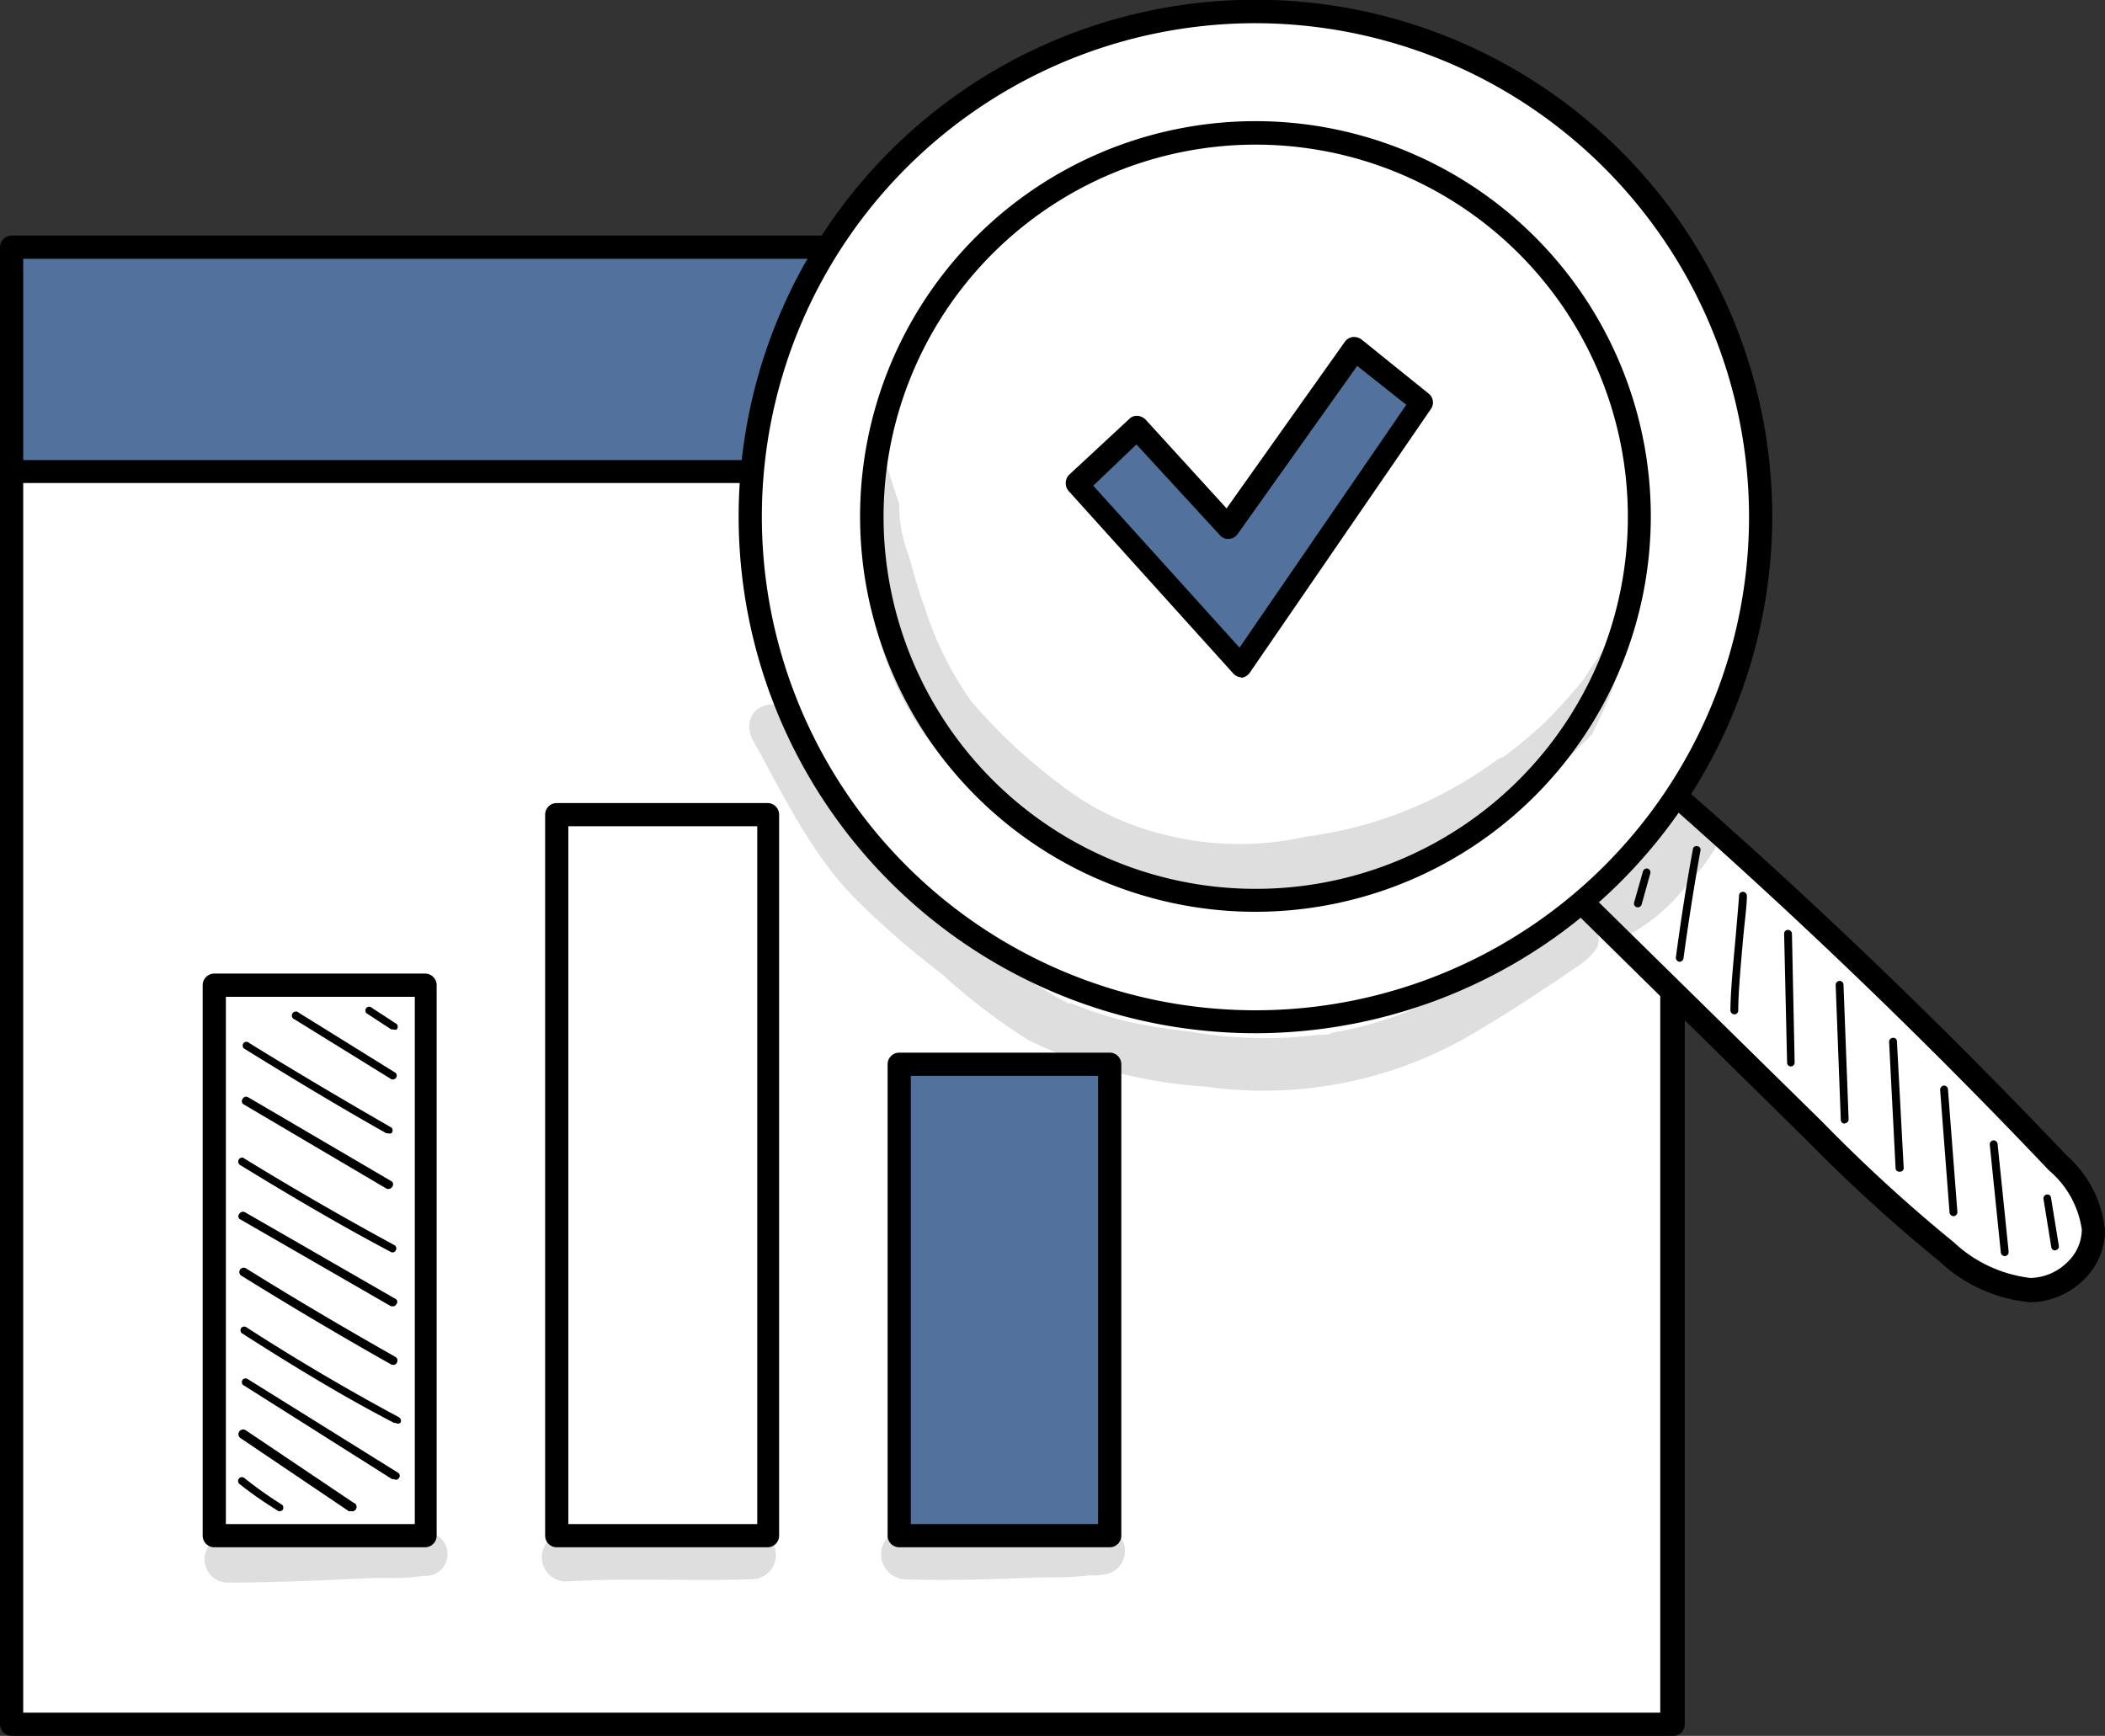 <svg id="Capa_1" data-name="Capa 1" xmlns="http://www.w3.org/2000/svg" viewBox="0 0 78 64.33"><rect x="0" y="0" width="78" height="64.33" fill="#333333" stroke="none"/><defs><style>.cls-1{fill:#fff;}.cls-2{fill:#53719d;}.cls-3{opacity:0.13;}</style></defs><rect class="cls-1" x="0.43" y="14.32" width="61.52" height="49.58"/><path d="M62,64.33H.43A.43.43,0,0,1,0,63.9V14.32a.43.43,0,0,1,.43-.43H62a.43.43,0,0,1,.43.43V63.9A.43.43,0,0,1,62,64.33ZM.86,63.47H61.52V14.75H.86Z"/><rect class="cls-2" x="0.43" y="9.16" width="61.52" height="8.31"/><path d="M62,17.9H.43A.43.43,0,0,1,0,17.47V9.16a.43.43,0,0,1,.43-.43H62a.43.43,0,0,1,.43.43v8.31A.43.43,0,0,1,62,17.9ZM.86,17.05H61.52V9.59H.86Z"/><rect class="cls-1" x="20.63" y="30.19" width="7.81" height="26.72"/><path d="M28.44,57.34H20.63a.43.43,0,0,1-.43-.43V30.19a.43.43,0,0,1,.43-.43h7.81a.43.43,0,0,1,.43.43V56.91A.43.43,0,0,1,28.44,57.34Zm-7.38-.86h7V30.62h-7Z"/><rect class="cls-2" x="33.32" y="39.44" width="7.81" height="17.47"/><path d="M41.12,57.34h-7.8a.43.43,0,0,1-.43-.43V39.44a.43.43,0,0,1,.43-.43h7.8a.43.43,0,0,1,.43.43V56.91A.43.43,0,0,1,41.12,57.34Zm-7.37-.86h6.94V39.87H33.75Z"/><rect class="cls-1" x="7.94" y="36.51" width="7.81" height="20.4"/><path d="M15.75,57.34H7.94a.43.43,0,0,1-.43-.43V36.51a.43.43,0,0,1,.43-.43h7.81a.43.43,0,0,1,.43.43v20.4A.43.43,0,0,1,15.75,57.34Zm-7.38-.86h7V36.94h-7Z"/><path d="M10.39,56a.11.11,0,0,1-.07,0,14.41,14.41,0,0,1-1.44-1,.14.14,0,0,1,.17-.23,15.11,15.11,0,0,0,1.41,1,.15.15,0,0,1,0,.2A.14.14,0,0,1,10.39,56Z"/><path d="M13,56a.11.11,0,0,1-.08,0l-4-2.7A.14.14,0,1,1,9.1,53l4,2.69A.14.14,0,0,1,13,56Z"/><path d="M14.59,54.81a.1.1,0,0,1-.07,0L9,51.32a.15.15,0,0,1,0-.2.15.15,0,0,1,.2,0l5.57,3.47a.14.14,0,0,1,0,.2A.13.13,0,0,1,14.59,54.81Z"/><path d="M14.66,52.73H14.6c-1.93-1-3.84-2.17-5.65-3.33a.15.15,0,0,1,0-.2.15.15,0,0,1,.2,0c1.81,1.17,3.71,2.29,5.63,3.32a.15.15,0,0,1,.06.2A.14.14,0,0,1,14.66,52.73Z"/><path d="M14.59,50.58l-.07,0c-1.88-1.06-3.75-2.17-5.57-3.3A.14.14,0,1,1,9.11,47c1.81,1.13,3.68,2.23,5.55,3.29a.15.15,0,0,1,.05.2A.14.14,0,0,1,14.59,50.58Z"/><path d="M14.56,48.41h-.07L8.87,45.17a.14.14,0,0,1,0-.19.16.16,0,0,1,.2-.06l5.61,3.23a.13.13,0,0,1,0,.19A.12.12,0,0,1,14.56,48.41Z"/><path d="M14.58,46.41l-.07,0c-1.9-1-3.79-2.12-5.62-3.24A.15.15,0,0,1,9,42.9c1.82,1.12,3.71,2.21,5.61,3.24a.14.14,0,0,1,.06.19A.16.16,0,0,1,14.58,46.41Z"/><path d="M14.41,44.06l-.07,0L9,40.91a.15.15,0,0,1,0-.2.14.14,0,0,1,.19-.05l5.34,3.13a.16.16,0,0,1,0,.2A.17.17,0,0,1,14.41,44.06Z"/><path d="M14.39,42l-.07,0c-1.78-1-3.56-2.08-5.29-3.15a.15.15,0,0,1,0-.2.14.14,0,0,1,.2,0c1.73,1.07,3.51,2.12,5.28,3.14a.15.15,0,0,1,0,.2A.14.14,0,0,1,14.39,42Z"/><path d="M14.58,40a.11.11,0,0,1-.07,0l-3.59-2.22a.15.15,0,1,1,.15-.25l3.59,2.23a.14.14,0,0,1,0,.2A.14.14,0,0,1,14.58,40Z"/><path d="M14.58,38.15l-.08,0-.92-.6a.14.14,0,0,1,0-.2.14.14,0,0,1,.2,0l.92.6a.15.15,0,0,1,0,.2A.16.16,0,0,1,14.58,38.15Z"/><path class="cls-1" d="M58.23,33.08l9,8.86a57.27,57.27,0,0,0,4.9,4.47,5.32,5.32,0,0,0,3.1,1.42,2.34,2.34,0,0,0,2.33-2.23,3.93,3.93,0,0,0-1.34-2.49q-7.17-7.56-15-14.31C60.32,30.19,59.37,31.59,58.23,33.08Z"/><path d="M75.24,48.26h0a5.67,5.67,0,0,1-3.37-1.51,60.2,60.2,0,0,1-4.93-4.5l-9-8.86a.44.44,0,0,1,0-.57c1.12-1.48,2.09-2.89,3-4.26a.42.42,0,0,1,.3-.18.42.42,0,0,1,.34.1c5.18,4.48,10.22,9.31,15,14.34A4.25,4.25,0,0,1,78,45.6a2.56,2.56,0,0,1-.77,1.81A2.88,2.88,0,0,1,75.24,48.26ZM58.8,33l8.74,8.59a58.37,58.37,0,0,0,4.86,4.45,5,5,0,0,0,2.84,1.32h0a2,2,0,0,0,1.38-.6,1.67,1.67,0,0,0,.52-1.2,3.53,3.53,0,0,0-1.22-2.19c-4.64-4.89-9.54-9.59-14.57-14C60.56,30.6,59.74,31.79,58.8,33Z"/><path class="cls-1" d="M46.52.43A18.72,18.72,0,1,0,65.24,19.15,18.72,18.72,0,0,0,46.52.43Zm0,32.93A14.22,14.22,0,1,1,60.74,19.15,14.21,14.21,0,0,1,46.52,33.36Zm0,0A14.22,14.22,0,1,1,60.74,19.15,14.21,14.21,0,0,1,46.52,33.36Z"/><path d="M46.52,38.29A19.15,19.15,0,1,1,65.67,19.15,19.17,19.17,0,0,1,46.52,38.29Zm0-37.43A18.29,18.29,0,1,0,64.81,19.15,18.31,18.31,0,0,0,46.52.86Zm0,32.93A14.65,14.65,0,1,1,61.17,19.15,14.66,14.66,0,0,1,46.52,33.79ZM32.74,19.15A13.79,13.79,0,1,0,46.52,5.36,13.79,13.79,0,0,0,32.74,19.15Z"/><path d="M60.65,33.62h0a.14.14,0,0,1-.1-.17l.33-1.16a.15.15,0,0,1,.18-.1.15.15,0,0,1,.09.18l-.32,1.15A.15.15,0,0,1,60.65,33.62Z"/><path d="M62.22,35.64h0a.15.15,0,0,1-.12-.17c.18-1.34.39-2.7.63-4a.13.13,0,0,1,.17-.11.13.13,0,0,1,.11.16c-.24,1.34-.45,2.69-.63,4A.15.15,0,0,1,62.22,35.64Z"/><path d="M64.27,37.59a.15.15,0,0,1-.15-.14c0-.67.11-1.8.2-2.8.05-.61.1-1.13.12-1.46a.14.14,0,0,1,.15-.14.15.15,0,0,1,.14.15c0,.34-.07.86-.13,1.48-.09,1-.19,2.11-.19,2.77A.14.14,0,0,1,64.27,37.59Z"/><path d="M66.36,39.52a.14.14,0,0,1-.14-.14l-.11-4.78a.14.14,0,0,1,.14-.14.15.15,0,0,1,.15.14l.1,4.78a.14.14,0,0,1-.14.14Z"/><path d="M68.35,41.64a.14.14,0,0,1-.14-.14l-.19-5a.15.15,0,0,1,.14-.15.15.15,0,0,1,.15.13l.19,5a.15.15,0,0,1-.14.15Z"/><path d="M70.38,43.42a.13.13,0,0,1-.14-.13L70,38.61a.15.15,0,0,1,.14-.15.13.13,0,0,1,.15.13l.25,4.68a.13.13,0,0,1-.13.15Z"/><path d="M72.39,45.07a.15.15,0,0,1-.15-.13l-.35-4.56a.16.16,0,0,1,.13-.15.15.15,0,0,1,.16.13l.35,4.55a.15.15,0,0,1-.13.16Z"/><path d="M74.29,46.55a.15.15,0,0,1-.15-.13l-.41-4a.15.15,0,0,1,.13-.16.15.15,0,0,1,.16.13l.41,4a.15.15,0,0,1-.13.16Z"/><path d="M76.15,46.34a.14.14,0,0,1-.14-.12l-.29-1.79a.14.14,0,0,1,.12-.16.13.13,0,0,1,.16.12l.29,1.78a.14.14,0,0,1-.12.16Z"/><g class="cls-3"><path d="M59.76,23.67a11.78,11.78,0,0,0-1.08,1.51,19.61,19.61,0,0,1-1.58,1.73c-.47.42-.92.79-1.38,1.14a.82.82,0,0,0-.24.1A15.12,15.12,0,0,1,48.42,31a11.25,11.25,0,0,1-5.23-.06,10.11,10.11,0,0,1-3.92-1.88A20.37,20.37,0,0,1,36,26h0a12.36,12.36,0,0,1-1.73-3.48c-.24-.63-.41-1.27-.59-1.91a5.18,5.18,0,0,1-.36-1.94c-.17-.48-.33-1-.47-1.45a1,1,0,0,0-.44-.08,23,23,0,0,0,0,5.8A11.49,11.49,0,0,0,35,28.17a16.67,16.67,0,0,0,2.73,2.37,15.29,15.29,0,0,0,4.18,2.27,15.63,15.63,0,0,0,2.55.44h0a9.59,9.59,0,0,0,2.83.06,12.3,12.3,0,0,0,2.15-.46,19.15,19.15,0,0,0,4.3-1.53,10.85,10.85,0,0,0,1-.66A20.91,20.91,0,0,0,59,27.2c.23-.47.45-.94.66-1.42l.77-2.15A.74.74,0,0,0,59.76,23.67Z"/></g><g class="cls-3"><path d="M49.08,38.28h0Z"/></g><g class="cls-3"><path d="M62.82,29.78c-.72-.2-1.19.29-1.54.84l-.05.05a16.23,16.23,0,0,1-1.83,1.6h0a1.7,1.7,0,0,0-.57.46,1.16,1.16,0,0,0-.13,1.32c-.42-.15-.78.17-1.11.44s-.79.56-.9.62A35.6,35.6,0,0,1,52.6,37.3a13.68,13.68,0,0,1-3.43,1l.25,0-.34.05h-.23a16.11,16.11,0,0,1-4.75-.12,22.59,22.59,0,0,1-2.45-.4,14.54,14.54,0,0,1-1.93-.64h0l-.12,0a14.33,14.33,0,0,1-3.35-2.38c-1.13-1-1.78-1.27-3-2.45-1.72-1.58-2.46-3.26-3.75-5.56-.47-1.25-2.18-.65-1.63.58,1.19,2.13,2.23,4.39,4,6.1a31.13,31.13,0,0,0,3,2.59,23,23,0,0,0,3.26,2.49,17.7,17.7,0,0,0,6.56,1.71A15.28,15.28,0,0,0,55,38.05c1-.58,1.89-1.2,2.84-1.81.45-.35,1.07-.64,1.35-1.15a.67.67,0,0,0,0-.5,1.19,1.19,0,0,0,1.26,0,6.69,6.69,0,0,0,2.07-1.82,7.49,7.49,0,0,0,1-1.27A1.17,1.17,0,0,0,62.82,29.78Z"/></g><polygon class="cls-2" points="42.13 15.84 39.9 17.92 45.98 24.67 52.69 14.89 50.2 12.92 45.51 19.52 42.13 15.84"/><path d="M46,25.1a.42.42,0,0,1-.31-.15l-6.08-6.74a.45.45,0,0,1,0-.61l2.23-2.07a.39.39,0,0,1,.31-.12.49.49,0,0,1,.3.14l3,3.29,4.38-6.17a.43.43,0,0,1,.29-.18.47.47,0,0,1,.33.09l2.48,2a.42.42,0,0,1,.09.58l-6.71,9.77a.45.45,0,0,1-.33.19ZM40.51,18l5.42,6,6.18-9-1.82-1.44-4.43,6.23a.41.41,0,0,1-.32.18.4.4,0,0,1-.34-.14l-3.09-3.36Z"/><g class="cls-3"><path d="M15.31,56.84h0Z"/></g><g class="cls-3"><path d="M15.68,56.8h-.21l-.16,0h0a1,1,0,0,0-.72-.13c-1.4,0-2.79.1-4.19.15A12.21,12.21,0,0,0,8.1,57a.86.86,0,0,0,.33,1.65c1.8,0,3.6-.09,5.4-.17l.81,0h.17a6.11,6.11,0,0,0,.85-.08l-.21,0,.14,0h.13a.8.8,0,0,0,.86-.79A.79.79,0,0,0,15.68,56.8Z"/></g><g class="cls-3"><path d="M28,56.74a13.93,13.93,0,0,1-1.58,0c-1.05,0-2.11,0-3.17,0a17.49,17.49,0,0,0-2.62.14.9.9,0,0,0,.34,1.73c2.34-.15,4.69,0,7-.09A.9.9,0,0,0,28,56.74Z"/></g><g class="cls-3"><path d="M41.4,56.83c-.55-.49-1.48-.18-2.16-.2-1.43,0-2.87.15-4.3.09-.36,0-.72,0-1.08,0a1.23,1.23,0,0,0-.54,0,.94.94,0,0,0-.55.42.93.93,0,0,0,.79,1.39c1.63.05,3.26,0,4.89-.07.63,0,1.27,0,1.9-.08a2.22,2.22,0,0,0,.77-.08A.88.88,0,0,0,41.4,56.83Z"/></g></svg>